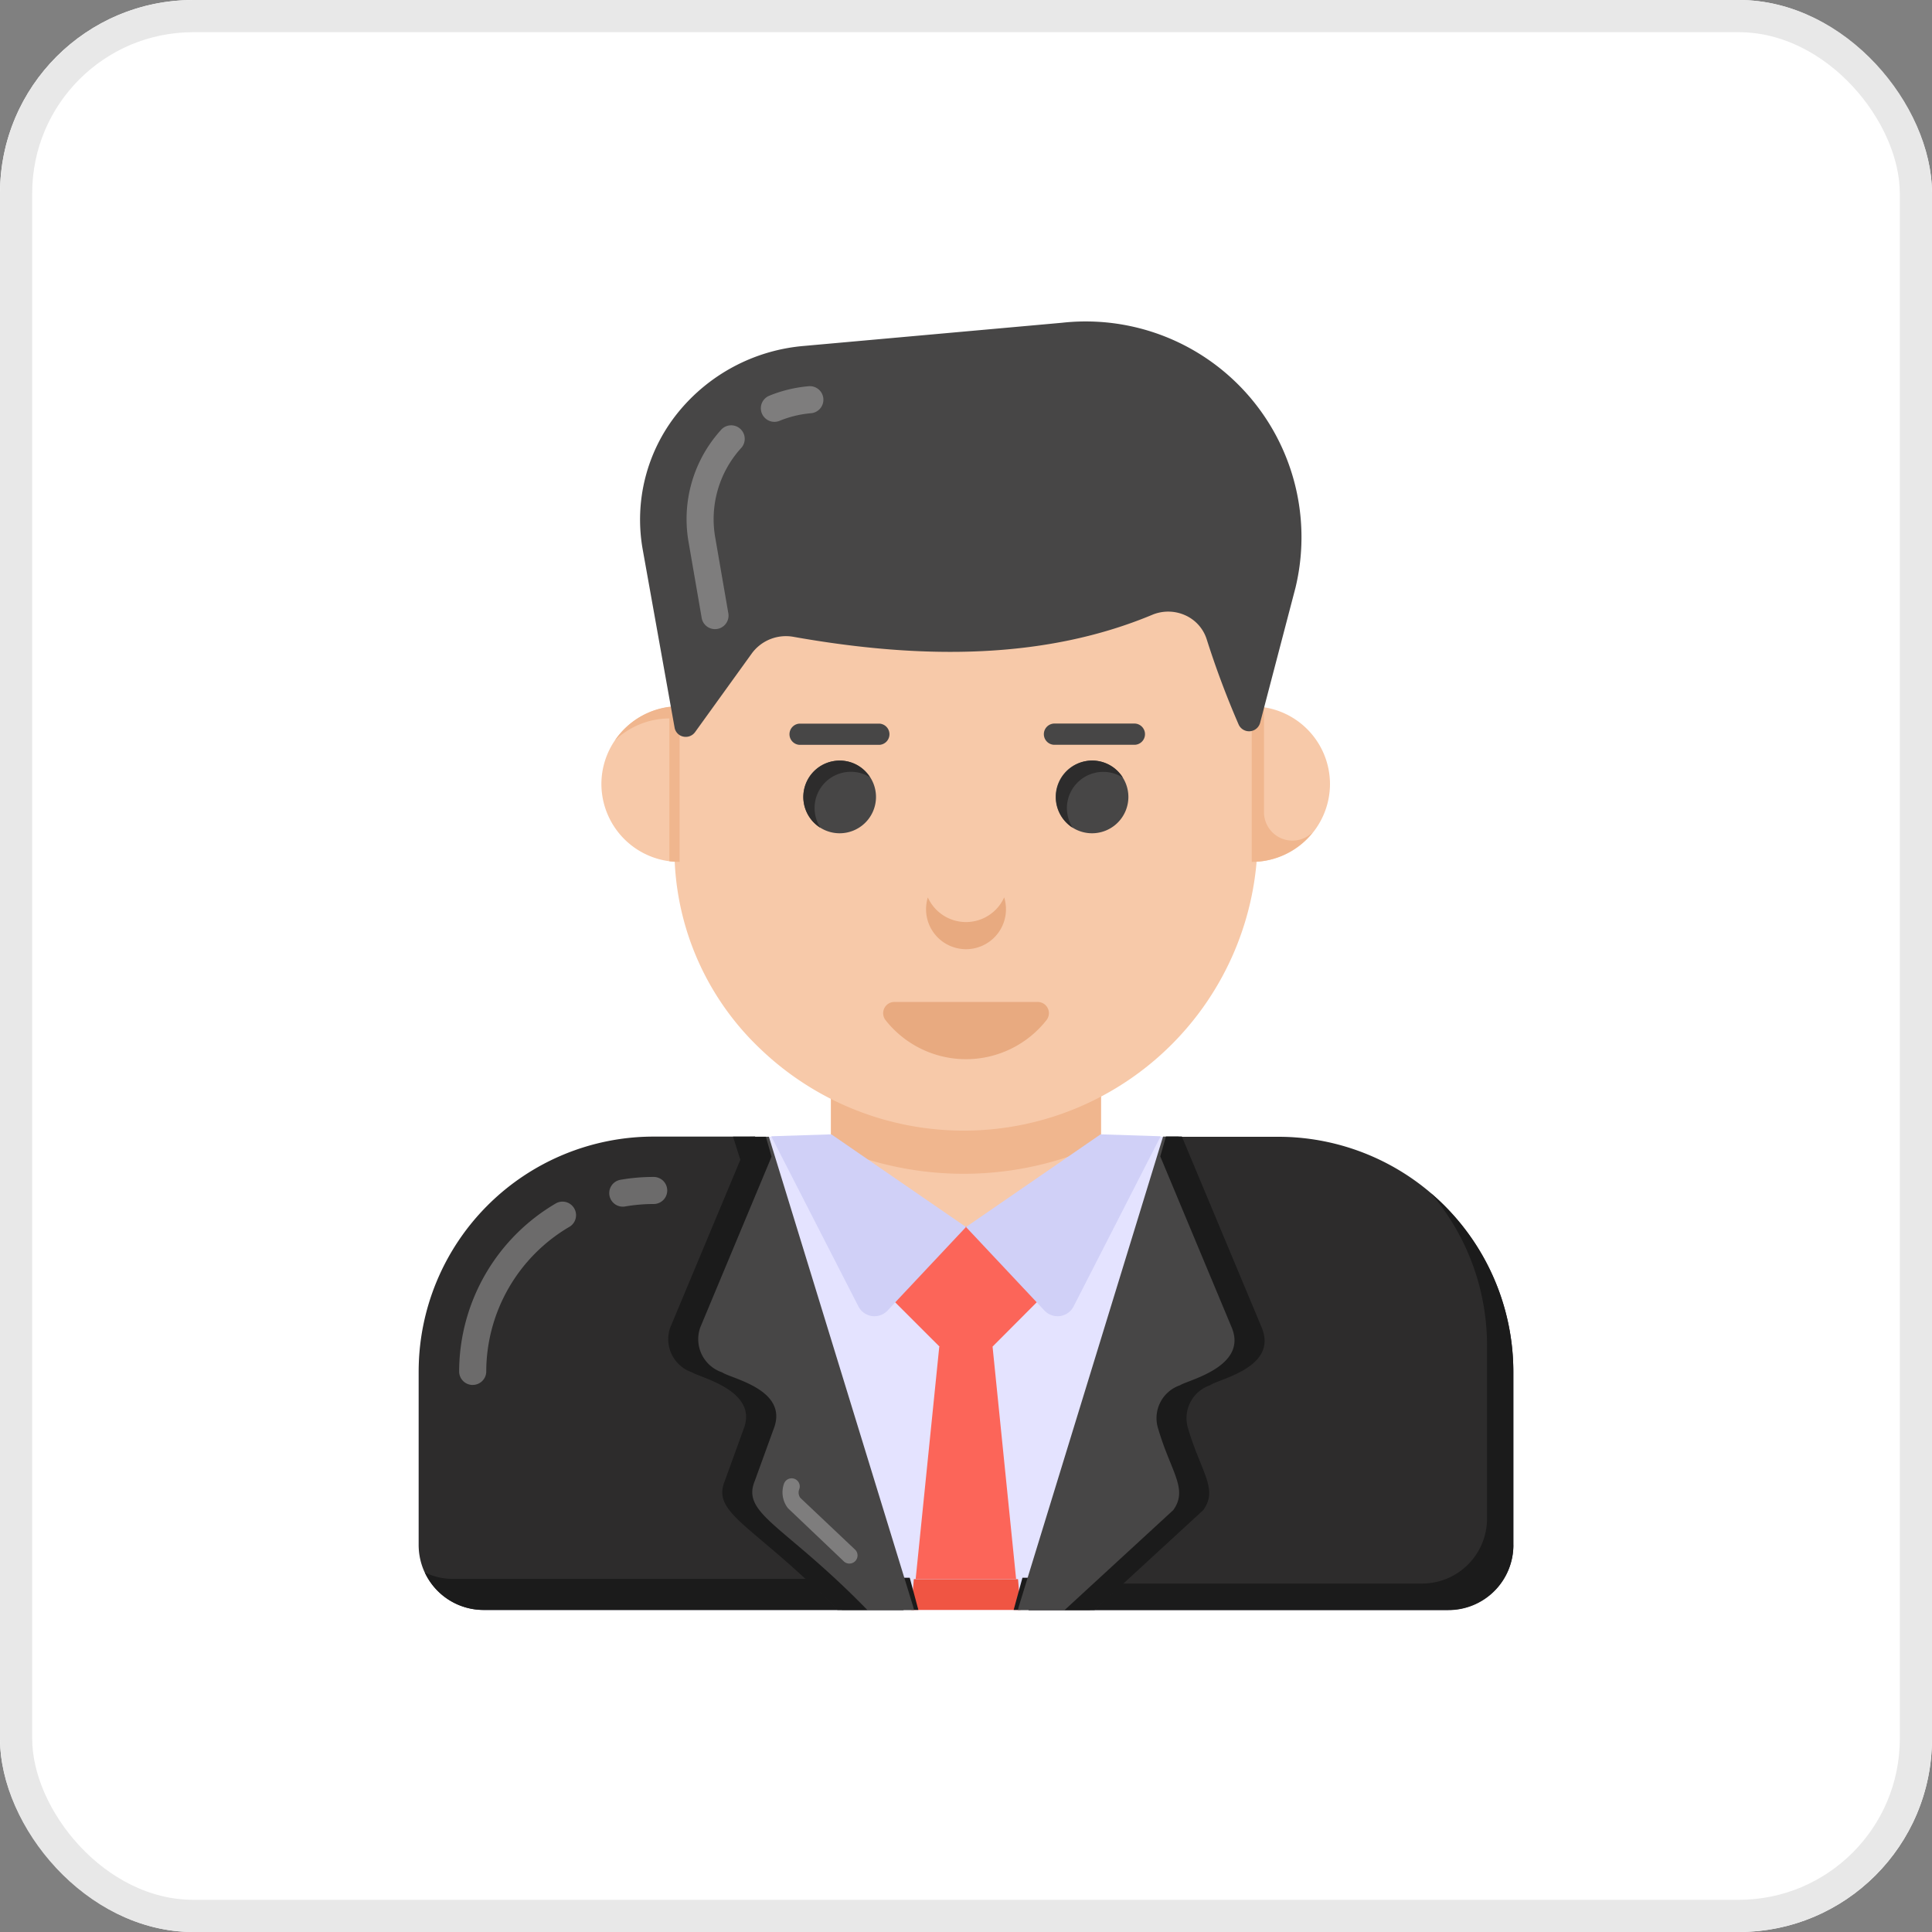 <svg xmlns="http://www.w3.org/2000/svg" width="60" height="60" viewBox="0 0 60 60">
  <rect x="0" y="0" width="60" height="60" fill="#808080" stroke="none"/>
  <g id="Group_19649" data-name="Group 19649" transform="translate(-74 -3117)">
    <g id="Rectangle_5112" data-name="Rectangle 5112" transform="translate(74 3117)" fill="#fff" stroke="#e8e8e8" stroke-width="1">
      <rect width="60" height="60" rx="6" stroke="none"/>
      <rect x="0.5" y="0.5" width="59" height="59" rx="5.5" fill="none"/>
    </g>
    <g id="Group_16798" data-name="Group 16798" transform="translate(80.318 3124.244)">
      <path id="Path_88925" data-name="Path 88925" d="M40.68,45.448V40.071a7.376,7.376,0,0,0-7.447-7.3h-19.1a7.376,7.376,0,0,0-7.447,7.3v5.377a2.039,2.039,0,0,0,2.059,2.018H38.623a2.039,2.039,0,0,0,2.059-2.018Z" transform="translate(0 -4.711)" fill="#e4e3ff"/>
      <path id="Path_88926" data-name="Path 88926" d="M27.762,47.734l-.731-7.214H25.376l-.733,7.214Z" transform="translate(-2.524 -5.943)" fill="#fc6559"/>
      <path id="Path_88927" data-name="Path 88927" d="M24.559,49.107v.008l-.077.948h3.393l-.079-.956Z" transform="translate(-2.498 -7.309)" fill="#f05543"/>
      <path id="Path_88928" data-name="Path 88928" d="M29.9,27.35v4.673a4.194,4.194,0,1,1-8.388,0V27.35Z" transform="translate(-2.026 -3.87)" fill="#f7c9a9"/>
      <path id="Path_88929" data-name="Path 88929" d="M29.9,27.357V32.03a.458.458,0,0,1-.013.13,10.241,10.241,0,0,1-8.357.065,1.015,1.015,0,0,1-.013-.2V27.357Z" transform="translate(-2.027 -3.875)" fill="#f0b68e"/>
      <path id="Path_88930" data-name="Path 88930" d="M34.242,8.922v10.9A9.129,9.129,0,0,1,18.786,26.3a8.539,8.539,0,0,1-2.657-6.17V8.922Z" transform="translate(-1.502 -0.98)" fill="#f7c9a9"/>
      <path id="Path_88931" data-name="Path 88931" d="M27.2,23.968a1.241,1.241,0,1,1-2.371,0,1.3,1.3,0,0,0,2.37,0Zm-3.406,3.246a.35.35,0,0,0-.285.557,3.181,3.181,0,0,0,5.011,0,.349.349,0,0,0-.284-.557Z" transform="translate(-2.332 -3.342)" fill="#e8aa80"/>
      <path id="Path_88932" data-name="Path 88932" d="M22.675,19.841a1.129,1.129,0,1,1-1.127-1.132A1.131,1.131,0,0,1,22.675,19.841Zm.112-1.62H20.3a.33.33,0,0,1,0-.659h2.481a.33.33,0,0,1,0,.659Zm7.726,1.62a1.129,1.129,0,1,1-1.127-1.132A1.131,1.131,0,0,1,30.513,19.841Z" transform="translate(-1.788 -2.333)" fill="#474646"/>
      <path id="Path_88933" data-name="Path 88933" d="M22.567,19.445a1.085,1.085,0,0,0-.6-.171A1.123,1.123,0,0,0,20.847,20.4a1.141,1.141,0,0,0,.179.613,1.13,1.13,0,0,1,.6-2.086A1.1,1.1,0,0,1,22.567,19.445Zm7.852.008a1.13,1.13,0,0,0-1.737.945,1.149,1.149,0,0,0,.179.613,1.134,1.134,0,0,1,.6-2.086A1.116,1.116,0,0,1,30.419,19.453Z" transform="translate(-1.867 -2.549)" fill="#2d2c2c"/>
      <path id="Path_88934" data-name="Path 88934" d="M32.106,18.221H29.625a.33.33,0,1,1,0-.659h2.481a.33.33,0,0,1,0,.659Z" transform="translate(-3.177 -2.335)" fill="#474646"/>
      <path id="Path_88935" data-name="Path 88935" d="M13.29,19.335a2.424,2.424,0,0,0,2.42,2.42V16.925a2.416,2.416,0,0,0-2.42,2.41Z" transform="translate(-0.931 -2.232)" fill="#f7c9a9"/>
      <path id="Path_88936" data-name="Path 88936" d="M15.791,16.923v4.831c-.109,0-.218-.009-.318-.019V17.3a2.46,2.46,0,0,0-1.689.681,2.413,2.413,0,0,1,2.007-1.062Z" transform="translate(-1.003 -2.232)" fill="#f0b68e"/>
      <path id="Path_88937" data-name="Path 88937" d="M39.232,19.335a2.424,2.424,0,0,1-2.42,2.42V16.925a2.416,2.416,0,0,1,2.42,2.41Z" transform="translate(-4.246 -2.232)" fill="#f7c9a9"/>
      <path id="Path_88938" data-name="Path 88938" d="M38.7,20.846q-.059.047-.121.09a.884.884,0,0,1-1.388-.726V16.95a2.6,2.6,0,0,0-.381-.027v4.831A2.42,2.42,0,0,0,38.7,20.846Z" transform="translate(-4.255 -2.232)" fill="#f0b68e"/>
      <path id="Path_88939" data-name="Path 88939" d="M28.838,37.753l-2.345,2.353a.758.758,0,0,1-1.073,0l-2.353-2.352,1.729-1.73,2.473.156Z" transform="translate(-2.273 -5.242)" fill="#fc6559"/>
      <path id="Path_88940" data-name="Path 88940" d="M19.31,32.76l2.706,5.283a.559.559,0,0,0,.9.135l2.442-2.6L21.176,32.7Zm12.093,0L28.7,38.043a.559.559,0,0,1-.9.135l-2.442-2.6L29.537,32.7Z" transform="translate(-1.676 -4.716)" fill="#d0d0f7"/>
      <path id="Path_88941" data-name="Path 88941" d="M43.471,45.448V40.071a7.3,7.3,0,0,0-7.3-7.3H33.033l-4.617,14.7H41.455a2.018,2.018,0,0,0,2.018-2.018Z" transform="translate(-2.791 -4.711)" fill="#2d2c2c"/>
      <path id="Path_88942" data-name="Path 88942" d="M43.471,40.406v5.378a2.016,2.016,0,0,1-2.02,2.011H28.414l.261-.817H40.634a2.018,2.018,0,0,0,2.02-2.02v-5.37a7.278,7.278,0,0,0-1.741-4.731,7.3,7.3,0,0,1,2.558,5.549Z" transform="translate(-2.791 -5.043)" fill="#1b1b1b"/>
      <path id="Path_88943" data-name="Path 88943" d="M21.741,47.465l-4.607-14.7h-3.15a7.3,7.3,0,0,0-7.3,7.3v5.377A2.018,2.018,0,0,0,8.7,47.467h13.04Z" transform="translate(0 -4.711)" fill="#2d2c2c"/>
      <g id="Group_16797" data-name="Group 16797" transform="translate(7.943 29.307)" opacity="0.3">
        <path id="Path_88944" data-name="Path 88944" d="M12.848,34.843a.42.42,0,0,1,.343-.486,6,6,0,0,1,1.031-.088.42.42,0,1,1,0,.841,5.186,5.186,0,0,0-.887.076.421.421,0,0,1-.487-.342ZM8.6,40.729a.42.42,0,0,1-.42-.42A6.068,6.068,0,0,1,11.2,35.081a.421.421,0,0,1,.422.727,5.223,5.223,0,0,0-2.6,4.5.42.42,0,0,1-.42.42Z" transform="translate(-8.182 -34.269)" fill="#fff"/>
      </g>
      <path id="Path_88945" data-name="Path 88945" d="M21.781,47.462H8.735A2.007,2.007,0,0,1,6.913,46.3a1.986,1.986,0,0,0,.862.2H20.82L16.484,32.765h.681Z" transform="translate(-0.037 -4.71)" fill="#1b1b1b"/>
      <path id="Path_88946" data-name="Path 88946" d="M23.9,49.055H21.129l.665,1h2.374l-.032-.119Zm3.5,0-.241.882-.032.118H29.5l.664-1Z" transform="translate(-1.965 -7.301)" fill="#1b1b1b"/>
      <path id="Path_88947" data-name="Path 88947" d="M16.567,15.494l1.767-2.451a1.315,1.315,0,0,1,1.3-.508c4.064.721,7.844.685,11.128-.684a1.287,1.287,0,0,1,1.022.01,1.222,1.222,0,0,1,.672.745,27.735,27.735,0,0,0,.994,2.653.355.355,0,0,0,.664-.049l1.1-4.2a6.7,6.7,0,0,0-7.255-8.23L19.942,3.5a5.644,5.644,0,0,0-3.93,2.1A5.282,5.282,0,0,0,14.94,9.81l.993,5.548a.345.345,0,0,0,.27.274.357.357,0,0,0,.364-.138Z" transform="translate(-1.3 0)" fill="#474646"/>
      <path id="Path_88948" data-name="Path 88948" d="M18.694,5.971a.42.42,0,0,1,.23-.548,4.186,4.186,0,0,1,1.208-.294.421.421,0,1,1,.077.838,3.333,3.333,0,0,0-.965.235.42.42,0,0,1-.549-.23Zm-1.869,6.349-.406-2.349A4.118,4.118,0,0,1,17.412,6.5a.421.421,0,1,1,.629.558,3.284,3.284,0,0,0-.794,2.772l.406,2.349a.42.42,0,1,1-.828.144Z" transform="translate(-1.352 -0.377)" fill="#fff" opacity="0.3"/>
      <path id="Path_88949" data-name="Path 88949" d="M16.613,40.084c.227.161,1.995.568,1.548,1.758l-.572,1.614c-.405,1.034.9,1.379,3.372,4.01h2.373l-.032-.118L18.825,32.769h-.482l-2.382,5.922a1.087,1.087,0,0,0,.65,1.393Z" transform="translate(-1.265 -4.711)" fill="#474646"/>
      <path id="Path_88950" data-name="Path 88950" d="M21.751,47.97l-1.743-1.658a.8.8,0,0,1-.124-.763.252.252,0,1,1,.469.184.282.282,0,0,0,.038.256L22.1,47.605a.253.253,0,0,1-.348.366Z" transform="translate(-1.854 -6.716)" fill="#fff" opacity="0.3"/>
      <path id="Path_88951" data-name="Path 88951" d="M30.631,47.465l3.255-3.1c.458-.687-.079-1.2-.455-2.525a1.086,1.086,0,0,1,.664-1.354c.219-.156,2.042-.574,1.535-1.8l-2.382-5.922h-.482L28.289,47.348l-.032.118Z" transform="translate(-2.964 -4.711)" fill="#474646"/>
      <path id="Path_88952" data-name="Path 88952" d="M32.727,40.486a1.079,1.079,0,0,0-.68,1.356c.4,1.348.94,1.87.466,2.523l-3.371,3.1h-.931l3.37-3.1c.475-.653-.073-1.186-.465-2.523a1.078,1.078,0,0,1,.679-1.356c.228-.158,2.119-.571,1.6-1.8l-2.216-5.307.176-.619h.494l2.477,5.926c.526,1.247-1.323,1.6-1.6,1.8Zm-16.087-.4c.236.161,2.071.567,1.6,1.759l-.586,1.616c-.421,1.03.91,1.354,3.492,4h.932c-2.578-2.646-3.913-2.974-3.493-4l.587-1.616c.482-1.226-1.311-1.56-1.6-1.759a1.087,1.087,0,0,1-.68-1.392l2.216-5.307-.177-.619h-.493l-2.477,5.926a1.086,1.086,0,0,0,.68,1.392Z" transform="translate(-1.464 -4.71)" fill="#1b1b1b"/>
    </g>
  </g>
</svg>
